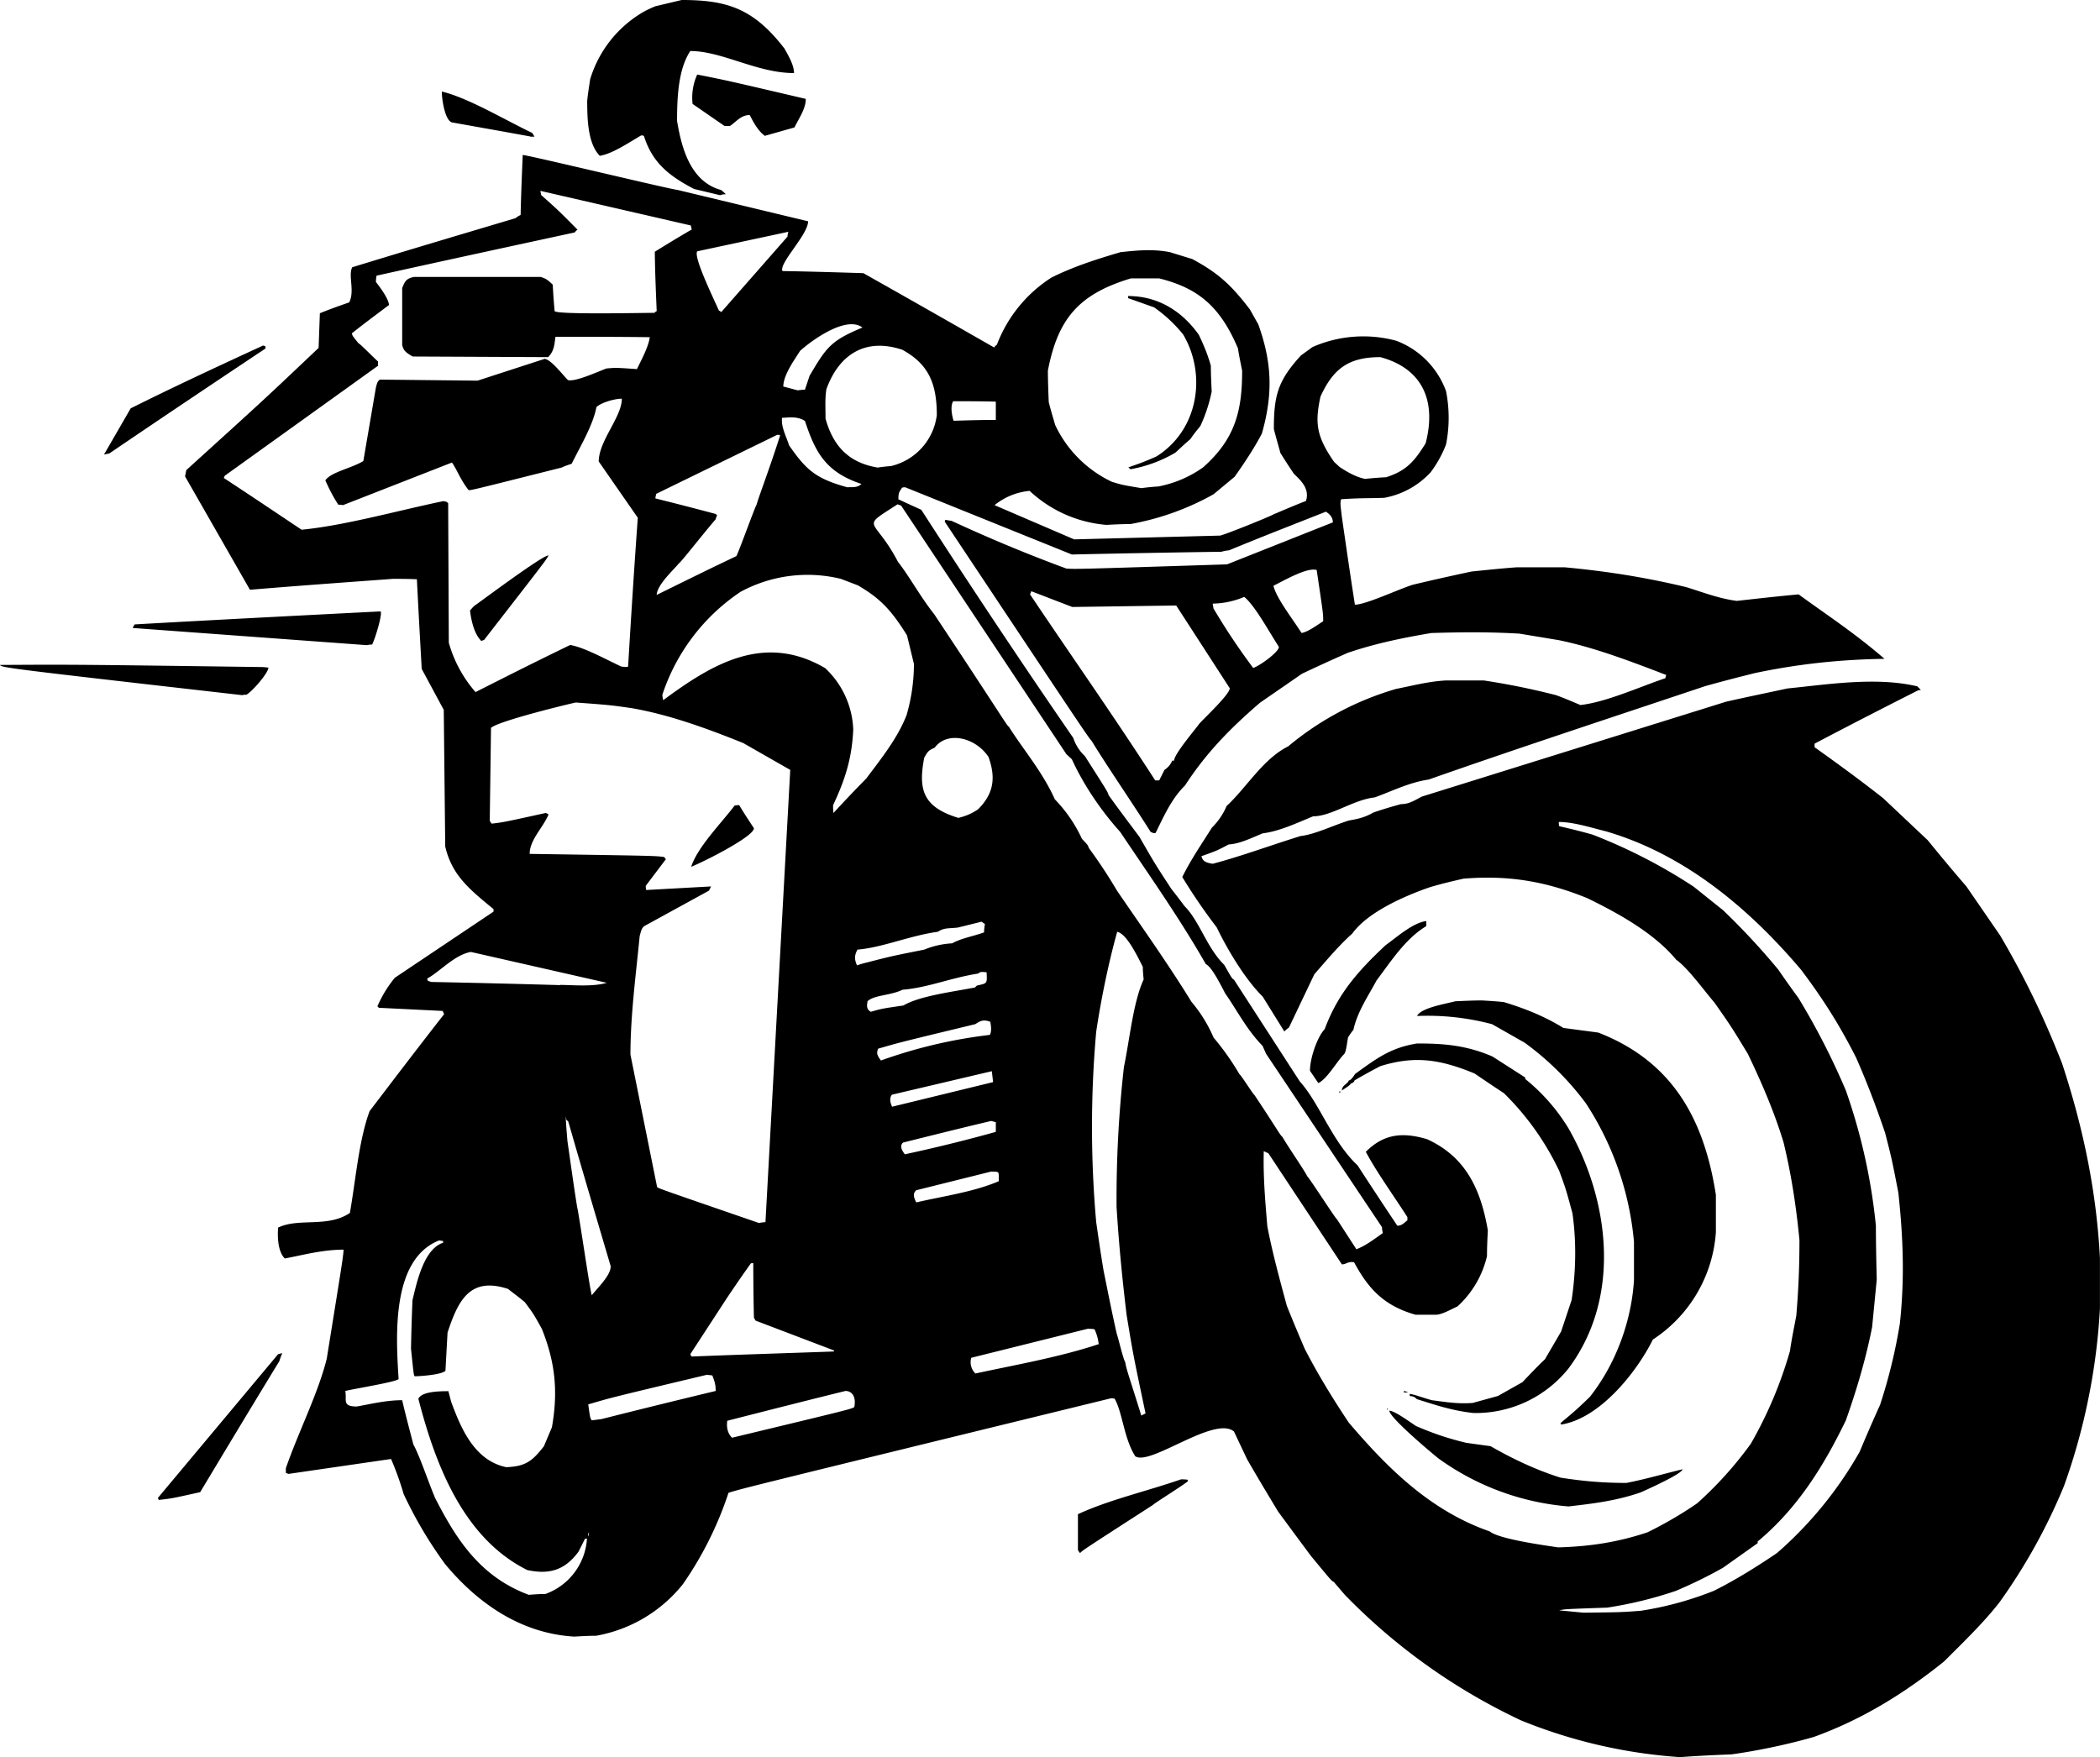 <svg xmlns="http://www.w3.org/2000/svg" width="960" height="803.384" shape-rendering="geometricPrecision" text-rendering="geometricPrecision" image-rendering="optimizeQuality" fill-rule="evenodd" clip-rule="evenodd" viewBox="0 0 10 8.369"><path d="M8 8.369a2.436 2.436 0 0 1-.757-.175 2.87 2.87 0 0 1-.839-.598l-.053-.062c-.01-.004-.01-.004-.109-.124a59.257 59.257 0 0 1-.156-.211c-.05-.083-.1-.166-.147-.248l-.063-.133c-.093-.077-.399.166-.47.118-.054-.085-.06-.206-.098-.274-.007-.002-.013-.002-.018-.002-1.75.428-1.75.428-1.821.45a1.683 1.683 0 0 1-.217.435.68.68 0 0 1-.414.246c-.035 0-.07.002-.103.004-.261-.015-.467-.166-.616-.346a1.993 1.993 0 0 1-.197-.333 1.43 1.43 0 0 0-.06-.167l-.488.071a.09.09 0 0 1-.013-.005v-.022c.059-.171.155-.359.195-.523.077-.478.077-.478.08-.518-.102 0-.194.026-.28.042-.037-.037-.034-.116-.032-.147.098-.048.236.002.342-.07.028-.16.043-.348.094-.485.118-.155.236-.31.355-.462-.004-.006-.005-.011-.007-.015L1.804 4.8a16.719 16.719 0 0 0-.007-.007.57.57 0 0 1 .083-.136l.47-.315V4.33c-.117-.096-.198-.162-.23-.298l-.007-.651-.105-.195C2 3.042 1.992 2.9 1.985 2.759c-.04-.002-.078-.002-.114-.002-.229.017-.455.033-.681.052l-.309-.54.006-.03c.375-.34.375-.34.63-.582l.006-.165c.046-.019.092-.035.14-.052.027-.055-.006-.127.014-.167.26-.08.52-.157.778-.234a.104.104 0 0 1 .024-.015c.002-.095.006-.19.01-.286.036.003.687.16.739.167l.62.149c0 .064-.14.2-.122.237.127.002.256.006.385.01.208.117.415.235.623.354a.043.043 0 0 1 .013-.013.656.656 0 0 1 .26-.32c.102-.051.21-.086.329-.121.068-.007.149-.017.235 0l.107.033c.116.063.18.116.274.24l.04.071c.061.171.074.32.017.52-.035.067-.083.14-.13.206l-.1.083a1.26 1.26 0 0 1-.396.142c-.038 0-.077.002-.114.004a.607.607 0 0 1-.366-.162.31.31 0 0 0-.167.068l.379.163.695-.018c.031-.007.245-.094.254-.101.052-.022.103-.044.155-.064.02-.063-.032-.103-.058-.13a3.02 3.02 0 0 1-.064-.099c-.01-.038-.022-.077-.031-.114 0-.161.02-.231.129-.35l.055-.04a.601.601 0 0 1 .399-.03.404.404 0 0 1 .237.24.653.653 0 0 1 0 .254.551.551 0 0 1-.073.132.396.396 0 0 1-.221.122c-.072.003-.109 0-.206.007-.004.019-.004.019.004.085.02.138.04.277.062.417.052 0 .206-.073.276-.095.092-.022.186-.043.28-.063.071-.007.143-.015.215-.02h.228c.193.018.377.046.577.094.068.02.155.055.243.066.098-.011.195-.022.294-.031.133.097.267.184.409.307-.217.003-.42.026-.618.068-.08.02-.158.04-.236.062-.436.146-.89.295-1.317.445-.092.013-.178.057-.257.085-.101.011-.206.09-.293.09-.08.033-.163.072-.24.081-.058.024-.11.05-.162.053-.057.03-.057.03-.13.056.006.02.014.03.054.036.133-.035.276-.088.418-.132.066-.007.154-.05.23-.074.038-.007.071-.012.117-.038.043-.015.087-.028.131-.04.037 0 .06-.015.1-.036l1.449-.452c.097-.022.195-.042.292-.063.184-.018.421-.057.618-.01a.166.166 0 0 1 .017.018h-.011c-.166.084-.332.169-.495.255v.017c.101.072.213.153.327.243l.212.2c.06.074.121.147.184.22l.161.234c.113.192.208.387.295.61.097.295.163.599.18.926v.24c-.015.28-.072.57-.171.845a2.738 2.738 0 0 1-.307.554c-.076.098-.175.193-.265.283-.191.153-.39.276-.62.359-.129.037-.27.066-.392.083-.082.003-.163.007-.244.013zm-.46-.688l-.115-.011c.026-.006.026-.006.228-.013a1.92 1.92 0 0 0 .328-.08c.075-.032.148-.067.224-.11l.165-.117v-.008c.19-.158.315-.36.42-.577.053-.15.095-.293.125-.444l.022-.226c-.002-.086-.004-.173-.004-.257a2.762 2.762 0 0 0-.143-.644 3.414 3.414 0 0 0-.226-.441c-.034-.046-.065-.09-.096-.135a3.357 3.357 0 0 0-.263-.283l-.14-.112a2.556 2.556 0 0 0-.482-.248c-.053-.015-.106-.028-.158-.04-.002-.008-.002-.014-.002-.02.068 0 .147.025.226.045.366.107.672.357.927.658.098.13.179.254.263.42.05.114.094.228.138.358.032.125.032.125.063.285.022.205.031.403.007.624a2.554 2.554 0 0 1-.094.386 8.12 8.12 0 0 0-.097.223 1.841 1.841 0 0 1-.394.483c-.099.067-.202.131-.301.18a1.579 1.579 0 0 1-.348.095c-.094.007-.094.007-.272.009zm-5.022-.085c-.232-.086-.346-.265-.447-.463-.037-.089-.07-.192-.103-.254-.018-.07-.037-.14-.053-.21-.078 0-.153.019-.216.03-.073 0-.046-.032-.055-.074.04-.01.249-.044.254-.057-.013-.206-.035-.57.193-.66l.019.003v.008c-.092.03-.125.187-.146.274a9.752 9.752 0 0 0-.007.231c.013.126.013.126.018.131.024 0 .127-.007.146-.026l.01-.182c.05-.152.106-.268.288-.208.025.02.053.04.08.063.041.055.041.055.081.127.06.15.08.289.048.469l-.038.09c-.057.074-.09.096-.179.1-.156-.032-.219-.194-.263-.312l-.013-.05c-.053 0-.127.003-.143.036.077.298.208.662.519.816.103.022.178.002.244-.088l.03-.06c.003-.002.007-.002.01-.002a.3.3 0 0 1-.198.264c-.028 0-.053.002-.08.004zm2.625-.199a.169.169 0 0 1-.01-.014v-.171c.146-.068.33-.11.491-.166.01 0 .02 0 .032.002 0 .002 0 .004.002.006-.026.022-.162.106-.168.114-.338.218-.338.218-.347.23zM7.42 7.37c-.074-.011-.282-.04-.326-.076-.287-.1-.491-.307-.671-.518-.08-.12-.151-.237-.21-.352a9.597 9.597 0 0 1-.085-.204c-.038-.14-.07-.259-.093-.379-.011-.13-.02-.237-.017-.358l.022.01.35.529c.022 0 .027-.015.058-.01.065.12.137.206.293.25h.1c.029-.003.064-.023.1-.04a.47.47 0 0 0 .14-.239c0-.042.002-.083.004-.123-.035-.206-.112-.353-.289-.434-.123-.037-.21-.022-.292.06.051.096.13.205.198.311v.015c-.014.011-.026.026-.048.026a25.697 25.697 0 0 1-.189-.287c-.123-.116-.18-.294-.276-.401l-.313-.484c-.009-.005-.009-.005-.046-.07-.086-.086-.117-.208-.19-.281a3.083 3.083 0 0 0-.062-.081c-.079-.121-.079-.121-.152-.248-.05-.067-.1-.133-.147-.199-.004-.015-.004-.015-.113-.186a.204.204 0 0 1-.055-.086 42.872 42.872 0 0 1-.724-1.087 6.205 6.205 0 0 1-.109-.05c0-.037.006-.035.017-.055.005-.002.01-.002.016-.002l.793.32a91.9 91.9 0 0 1 .712-.013.217.217 0 0 1 .037-.007c.152-.063.307-.123.461-.184.008.006.033.02.033.051l-.504.2c-.72.023-.72.023-.765.02a7.305 7.305 0 0 1-.546-.227l-.03-.005a.014.014 0 0 0-.003.009c.678 1.019.678 1.019.7 1.045.081.132.186.283.28.432.015.007.015.007.024.005.039-.079.075-.162.14-.226.1-.154.213-.27.357-.394l.2-.138a7.94 7.94 0 0 1 .219-.1c.127-.043.254-.07.397-.094.133-.004.27-.006.42.003l.187.031c.166.034.335.098.512.166a.035.035 0 0 0-.004.015c-.13.044-.282.114-.405.128-.038-.016-.077-.033-.116-.047a3.462 3.462 0 0 0-.344-.07h-.182c-.086.005-.162.026-.235.04a1.42 1.42 0 0 0-.515.274c-.12.06-.197.195-.293.284a.32.32 0 0 1-.07.103c-.047.075-.099.15-.141.235.044.073.101.158.164.24.047.098.132.244.219.33l.103.166c.007-.008.014-.013.022-.019l.121-.254c.06-.068.112-.132.18-.193.074-.103.25-.18.372-.222.051-.015.105-.028.158-.04.208-.017.386.01.59.093.135.066.315.162.423.293.056.04.125.137.182.204.08.114.08.114.159.244.06.125.123.267.17.421.036.148.06.3.076.466 0 .12-.004.23-.015.36-.01.055-.022.11-.03.168a1.972 1.972 0 0 1-.187.443 1.78 1.78 0 0 1-.255.283c-.078.054-.159.1-.236.138-.149.05-.285.068-.426.072zm-4.617-.052c-.004-.009-.004-.009.002-.022-.002.008-.002.015-.002.022zm4.666-.143a1.227 1.227 0 0 1-.621-.23c-.048-.039-.232-.195-.232-.226.024 0 .094.051.127.073.075.032.14.056.239.08l.116.016c.092.053.211.112.334.15.103.016.197.025.313.025.088-.017.177-.043.267-.065 0 .022-.188.105-.199.11-.118.041-.232.054-.344.067zM.756 7.144a.031.031 0 0 1-.004-.01l.572-.684a.299.299 0 0 1 .02-.005.331.331 0 0 0-.014.038c-.127.208-.252.416-.377.624-.135.03-.135.03-.197.037zm2.73-.296c-.028-.028-.025-.063-.023-.081.188-.048.376-.096.563-.142.03 0 .052.026.042.077-.018.01-.018.01-.583.146zm3.948-.063l-.003-.006c.02-.02.05-.038.14-.126.126-.16.198-.363.21-.556v-.182a1.44 1.44 0 0 0-.229-.66 1.353 1.353 0 0 0-.292-.289l-.155-.088a1.2 1.2 0 0 0-.357-.039c.019-.039.133-.057.182-.07.043-.002.085-.004.127-.004.035.002.07.004.105.008.088.027.184.062.283.123l.166.022c.342.133.502.397.56.773v.178a.664.664 0 0 1-.3.511c-.078.157-.253.376-.437.405zm-4.616-.02c-.008-.011-.008-.011-.017-.076.112-.033.112-.033.565-.141l.026.003c.007.02.016.037.016.074a47.07 47.07 0 0 0-.544.134l-.046.006zm2.617-.022c-.063-.203-.07-.216-.077-.256-.01-.015-.032-.112-.04-.134-.023-.101-.043-.203-.063-.302-.013-.077-.024-.154-.035-.23a5.147 5.147 0 0 1 0-.907c.024-.16.059-.329.1-.476.045.01.093.11.122.167 0 .019.002.04.004.06-.05.108-.066.283-.094.417a5.63 5.63 0 0 0-.035.667c.01.164.026.333.048.515.031.188.031.188.09.468l-.02.01zm1.582-.013c-.105-.011-.192-.042-.27-.066-.015-.015-.023-.013-.034-.015v-.01c.024.003.052.015.105.03.057.007.12.019.195.013l.12-.033.117-.066c.035-.037.07-.074.107-.109l.077-.132.05-.15c.022-.146.022-.286.004-.413-.032-.118-.032-.118-.063-.202a1.298 1.298 0 0 0-.263-.37 9.198 9.198 0 0 1-.14-.094c-.165-.068-.285-.086-.449-.035a2.643 2.643 0 0 0-.123.068c0 .006-.009.013-.018.015 0 .007-.033.026-.042.033 0-.026.027-.03.033-.048.01 0 .024-.022.03-.031.1-.072.168-.125.295-.145.122 0 .232.007.359.062l.156.1v.007a.906.906 0 0 1 .206.235c.193.337.256.802 0 1.144a.566.566 0 0 1-.452.212zm-.412-.015c0-.004 0-.005.002-.007.003.003.003.003-.002.007zm.08-.083c0-.003 0-.005.003-.007l.018.007h-.02zm-2.04-.09a.075.075 0 0 1-.02-.075l.554-.138a.2.2 0 0 1 .033.002.23.23 0 0 1 .02.071c-.19.063-.404.1-.588.14zm-1.35-.08c-.005-.004-.006-.008-.008-.012l.176-.27c.037-.055.074-.109.112-.162.004-.002.008-.002.012-.002 0 .087.001.173.003.26l.008.014.373.142v.005c-.226.008-.453.015-.677.024zm-.477-.293c-.008-.017-.061-.386-.07-.421-.017-.105-.031-.21-.046-.313-.011-.129-.008-.129-.006-.103l.01.01c.066.23.134.459.202.689 0 .044-.06.1-.09.138zm3.641-.219l-.092-.142c-.007-.003-.132-.198-.141-.204-.019-.037-.08-.123-.12-.19-.009-.005-.031-.047-.132-.198-.007-.004-.063-.094-.072-.1a1.237 1.237 0 0 0-.123-.174.667.667 0 0 0-.105-.17c-.114-.185-.239-.36-.355-.53a2.412 2.412 0 0 0-.134-.203c-.004-.013-.004-.013-.033-.044a.68.68 0 0 0-.129-.188c-.059-.132-.153-.24-.219-.346-.01-.005-.031-.047-.355-.535-.068-.086-.118-.18-.173-.25-.114-.219-.187-.154-.002-.274l.017.006.787 1.184.026.024c.05.11.13.235.23.346.134.2.285.414.408.63.028.013.068.093.092.139.053.075.103.174.178.25l.017.038.552.826c0 .01.002.019.004.028-.043.03-.081.06-.126.077zm-2.845-.125c-.476-.164-.476-.164-.485-.171l-.127-.631c0-.19.027-.388.044-.565.009-.033.009-.033.02-.046l.31-.17.01-.02-.309.017c-.002-.007-.002-.014-.002-.02l.096-.127c-.004-.003-.006-.007-.008-.01-.042-.006-.042-.006-.641-.015 0-.067.064-.125.09-.188a.106.106 0 0 0-.013-.007c-.2.044-.2.044-.258.051l-.009-.013.006-.443c.033-.033.386-.118.404-.121.162.012.162.012.267.027.177.031.351.094.53.166l.224.128-.118 2.154a.162.162 0 0 0-.03.004zm.749-.098c-.015-.03-.015-.044 0-.058l.357-.089c.04.002.036-.005.036.046-.121.052-.27.072-.393.101zm-.055-.23c-.017-.023-.023-.04-.008-.055.14-.035.28-.07.42-.103l.022.006v.046a7.369 7.369 0 0 1-.434.107zm-.06-.226c-.014-.03-.009-.046-.001-.057l.476-.112.006.052-.48.117zm2.13-.066v-.007h.004v.007H6.38zm-.1-.046l-.04-.059c0-.062.036-.163.07-.198.063-.17.16-.278.29-.4.047-.033.13-.108.194-.115v.024c-.1.06-.169.169-.237.259-.039.073-.092.15-.11.235a.263.263 0 0 0-.026.037c-.01.063-.01.063-.017.077-.038.039-.082.12-.125.14zm-2.083-.108c-.025-.032-.018-.04-.014-.056.103-.03.103-.03.463-.117.018-.011.035-.026.072-.011 0 .007.009.038-.002.062a2.34 2.34 0 0 0-.519.122zm-.048-.232c-.027-.013-.016-.042-.016-.05.03-.03.11-.027.167-.055.122-.01.23-.057.36-.077.01-.01.02-.008.04-.006.003.055.003.052-.045.063a.022.022 0 0 0-.009.009c-.101.02-.265.04-.342.086-.103.015-.103.015-.155.03zm-1.48-.127a68.068 68.068 0 0 0-.613-.015l-.016-.005c-.002-.004-.004-.008-.004-.011.063-.035.13-.113.208-.127l.647.147c-.064.02-.169.01-.222.01zm1.414-.094c-.016-.035-.009-.053.002-.075.12-.01.25-.067.383-.085.03-.02.05-.015.095-.02l.113-.028.016.011c-.002.013-.004.026-.004.04-.06.021-.106.027-.152.052a.408.408 0 0 0-.133.03c-.156.031-.156.031-.276.062a.4.4 0 0 0-.044.013zm-.79-.469c.03-.094.145-.21.207-.292.008-.002.015-.002.022-.002.022.037.046.073.07.11 0 .039-.235.158-.3.184zm1.274-.233c-.171-.052-.193-.135-.164-.287.017-.03.019-.034.05-.048.059-.08.193-.05.256.044.033.092.03.171-.05.25a.266.266 0 0 1-.092.04zm-.596-.024c-.002-.013-.002-.026-.002-.037.061-.129.09-.23.096-.36a.421.421 0 0 0-.134-.293c-.291-.17-.54-.018-.771.153-.002-.01-.004-.019-.004-.026a.947.947 0 0 1 .372-.49.67.67 0 0 1 .478-.062l.081.031c.105.061.158.116.234.238l.033.136c0 .075-.01.158-.035.244-.043.11-.12.206-.192.302a6.564 6.564 0 0 0-.156.164zm1.532-.155c-.2-.31-.403-.598-.596-.886l.006-.015.195.075.495-.007.255.394c0 .029-.12.141-.145.169-.022.031-.12.145-.12.176h-.009a.097.097 0 0 1-.037.044l-.025.05H5.5zm-4.348-.406C.04 3.184.006 3.18 0 3.167c.351-.002.351-.002 1.24.01.013 0 .025.001.038.003 0 .024-.075.112-.105.129-.007 0-.014 0-.02.002zm1.111-.015a.606.606 0 0 1-.127-.235l-.003-.664c-.008-.008-.008-.008-.024-.01-.221.046-.468.116-.674.136-.123-.082-.246-.165-.37-.246 0-.004.003-.007.004-.011l.73-.524v-.02c-.021-.019-.088-.087-.093-.087-.03-.037-.03-.037-.031-.048.058-.046.117-.09.176-.134 0-.033-.06-.107-.062-.11 0-.011.001-.02.003-.03.315-.07.63-.138.944-.206a.043.043 0 0 1 .013-.013c-.089-.09-.089-.09-.173-.165l-.004-.02.717.165c0 .006.002.011.004.019-.059.034-.118.07-.176.106.001.094.005.188.009.283-.004.002-.008.004-.01.008-.064 0-.46.009-.476-.008a2.949 2.949 0 0 1-.009-.126c-.03-.03-.039-.03-.057-.037h-.603c-.037.007-.044.02-.057.053v.272c.007.024.013.033.05.054l.645.003c.031-.031.03-.066.035-.097.149 0 .298 0 .449.002-.006.046-.039.106-.061.152-.1-.007-.1-.007-.145-.003-.039.014-.151.066-.184.055-.037-.039-.078-.094-.11-.101l-.32.104-.466-.005c-.011.011-.011.011-.018.037l-.06.351c-.058.035-.154.052-.181.092.014.031.033.072.062.116a.09.09 0 0 1 .022.002l.519-.203c.022.03.039.08.079.131.01.002.01.002.443-.107.015-.007.032-.013.048-.018.042-.085.101-.182.118-.27.02-.02.083-.04.121-.04 0 .087-.11.201-.11.299l.186.268c-.017.236-.032.471-.046.707 0 .007-.026.002-.032.002-.079-.037-.178-.092-.244-.103-.151.073-.302.149-.45.224zm3.704-.114c-.077-.103-.14-.2-.19-.285 0-.008-.003-.015-.003-.022a.401.401 0 0 0 .15-.032c.05.04.117.164.165.238 0 .025-.094.092-.122.1zm-4.22-.109L.632 2.991c.002-.006.005-.011.009-.017.39-.022.78-.042 1.171-.062.01.009-.022.12-.04.158a.109.109 0 0 0-.026.003zm.544-.02c-.039-.038-.05-.114-.054-.145a.22.22 0 0 1 .02-.022c.028-.019.335-.249.354-.24-.015.026-.015.026-.307.402a.09.09 0 0 0-.013.005zm3.906-.038c-.046-.072-.12-.166-.134-.225.042-.02.16-.09.206-.075.031.208.031.208.031.244-.035.022-.071.05-.103.056zm-3.071-.18c0-.049.084-.124.106-.152.013-.009.092-.112.175-.21a.055.055 0 0 1 .007-.018l-.007-.007a16.42 16.42 0 0 0-.287-.074c0-.007.002-.014.004-.022l.576-.281c.003 0 .009 0 .014.002-.048.152-.105.301-.112.33-.01.016-.088.234-.097.246-.127.06-.254.123-.38.185zm2.308-.51c-.09-.015-.09-.015-.14-.03a.567.567 0 0 1-.27-.27c-.011-.037-.022-.074-.031-.11-.002-.05-.004-.1-.004-.15.048-.25.15-.365.395-.439h.135c.185.046.29.133.375.333.005.035.013.07.02.107 0 .187-.031.323-.186.46a.542.542 0 0 1-.213.091 1.102 1.102 0 0 0-.081.008zm-1.4-.004c-.154-.042-.198-.086-.277-.199-.017-.05-.039-.09-.034-.132.023 0 .072-.01.109.015.048.145.096.243.269.3-.02.02-.046.014-.067.016zm2.465-.04c-.05-.011-.09-.037-.12-.056L6.353 2.2c-.085-.122-.092-.186-.065-.311.061-.134.135-.188.285-.188.194.052.27.2.216.41-.054.087-.092.131-.188.162a1.743 1.743 0 0 0-.101.008zm-1.117-.046c-.003-.004-.007-.006-.01-.008.012-.007.047-.014.134-.053.202-.127.239-.392.127-.581a.675.675 0 0 0-.138-.129l-.124-.044v-.01c.131 0 .249.061.337.185.017.036.04.086.057.147 0 .04.002.08.004.123a.735.735 0 0 1-.054.164c-.016.02-.033.04-.047.062-.024.02-.048.043-.072.065a.644.644 0 0 1-.214.079zM4.18 2.227c-.147-.024-.215-.112-.249-.233 0-.06-.003-.092.004-.14.06-.166.186-.247.362-.188.122.067.164.157.164.311a.286.286 0 0 1-.219.243.648.648 0 0 0-.062.007zM.495 2.165l.127-.22c.204-.102.415-.2.63-.299.004 0 .008.002.012.004v.01c-.249.166-.497.332-.744.5a.597.597 0 0 0-.025.005zm4.046-.16c-.013-.043-.013-.077-.002-.094.066 0 .135 0 .203.002V2c-.068 0-.135.002-.2.004zm-.743-.146l-.068-.018c0-.055.053-.127.08-.17.052-.047.218-.17.297-.111-.149.062-.171.092-.252.23l-.022.066c-.013 0-.024.002-.035.003zm-.364-.373a.038.038 0 0 0-.011-.007c-.022-.052-.122-.254-.103-.282l.434-.093c-.002.007-.004.014-.004.023l-.316.36zM3.43.93l-.125-.03c-.127-.066-.2-.13-.239-.253-.006-.002-.01-.002-.013-.002-.06.035-.138.088-.197.097-.062-.062-.059-.198-.06-.26.003-.034.009-.069.014-.104a.558.558 0 0 1 .24-.313C3.072.051 3.096.04 3.12.03L3.246 0c.214 0 .342.039.49.232.01.02.045.073.045.116-.176 0-.343-.105-.494-.105-.057.086-.063.219-.063.333.019.112.057.288.21.329a.22.22 0 0 1 .022.02.108.108 0 0 0-.026.004zM2.525.65C2.4.627 2.275.605 2.152.583c-.037-.011-.05-.13-.048-.147.127.031.294.132.43.197a.161.161 0 0 1 .011.018h-.02zM3.642.647C3.605.62 3.582.57 3.57.548c-.042 0-.063.031-.094.052L3.45.6 3.298.495a.265.265 0 0 1 .022-.14c.141.028.141.028.517.116 0 .046-.03.088-.054.136l-.141.04z"/></svg>